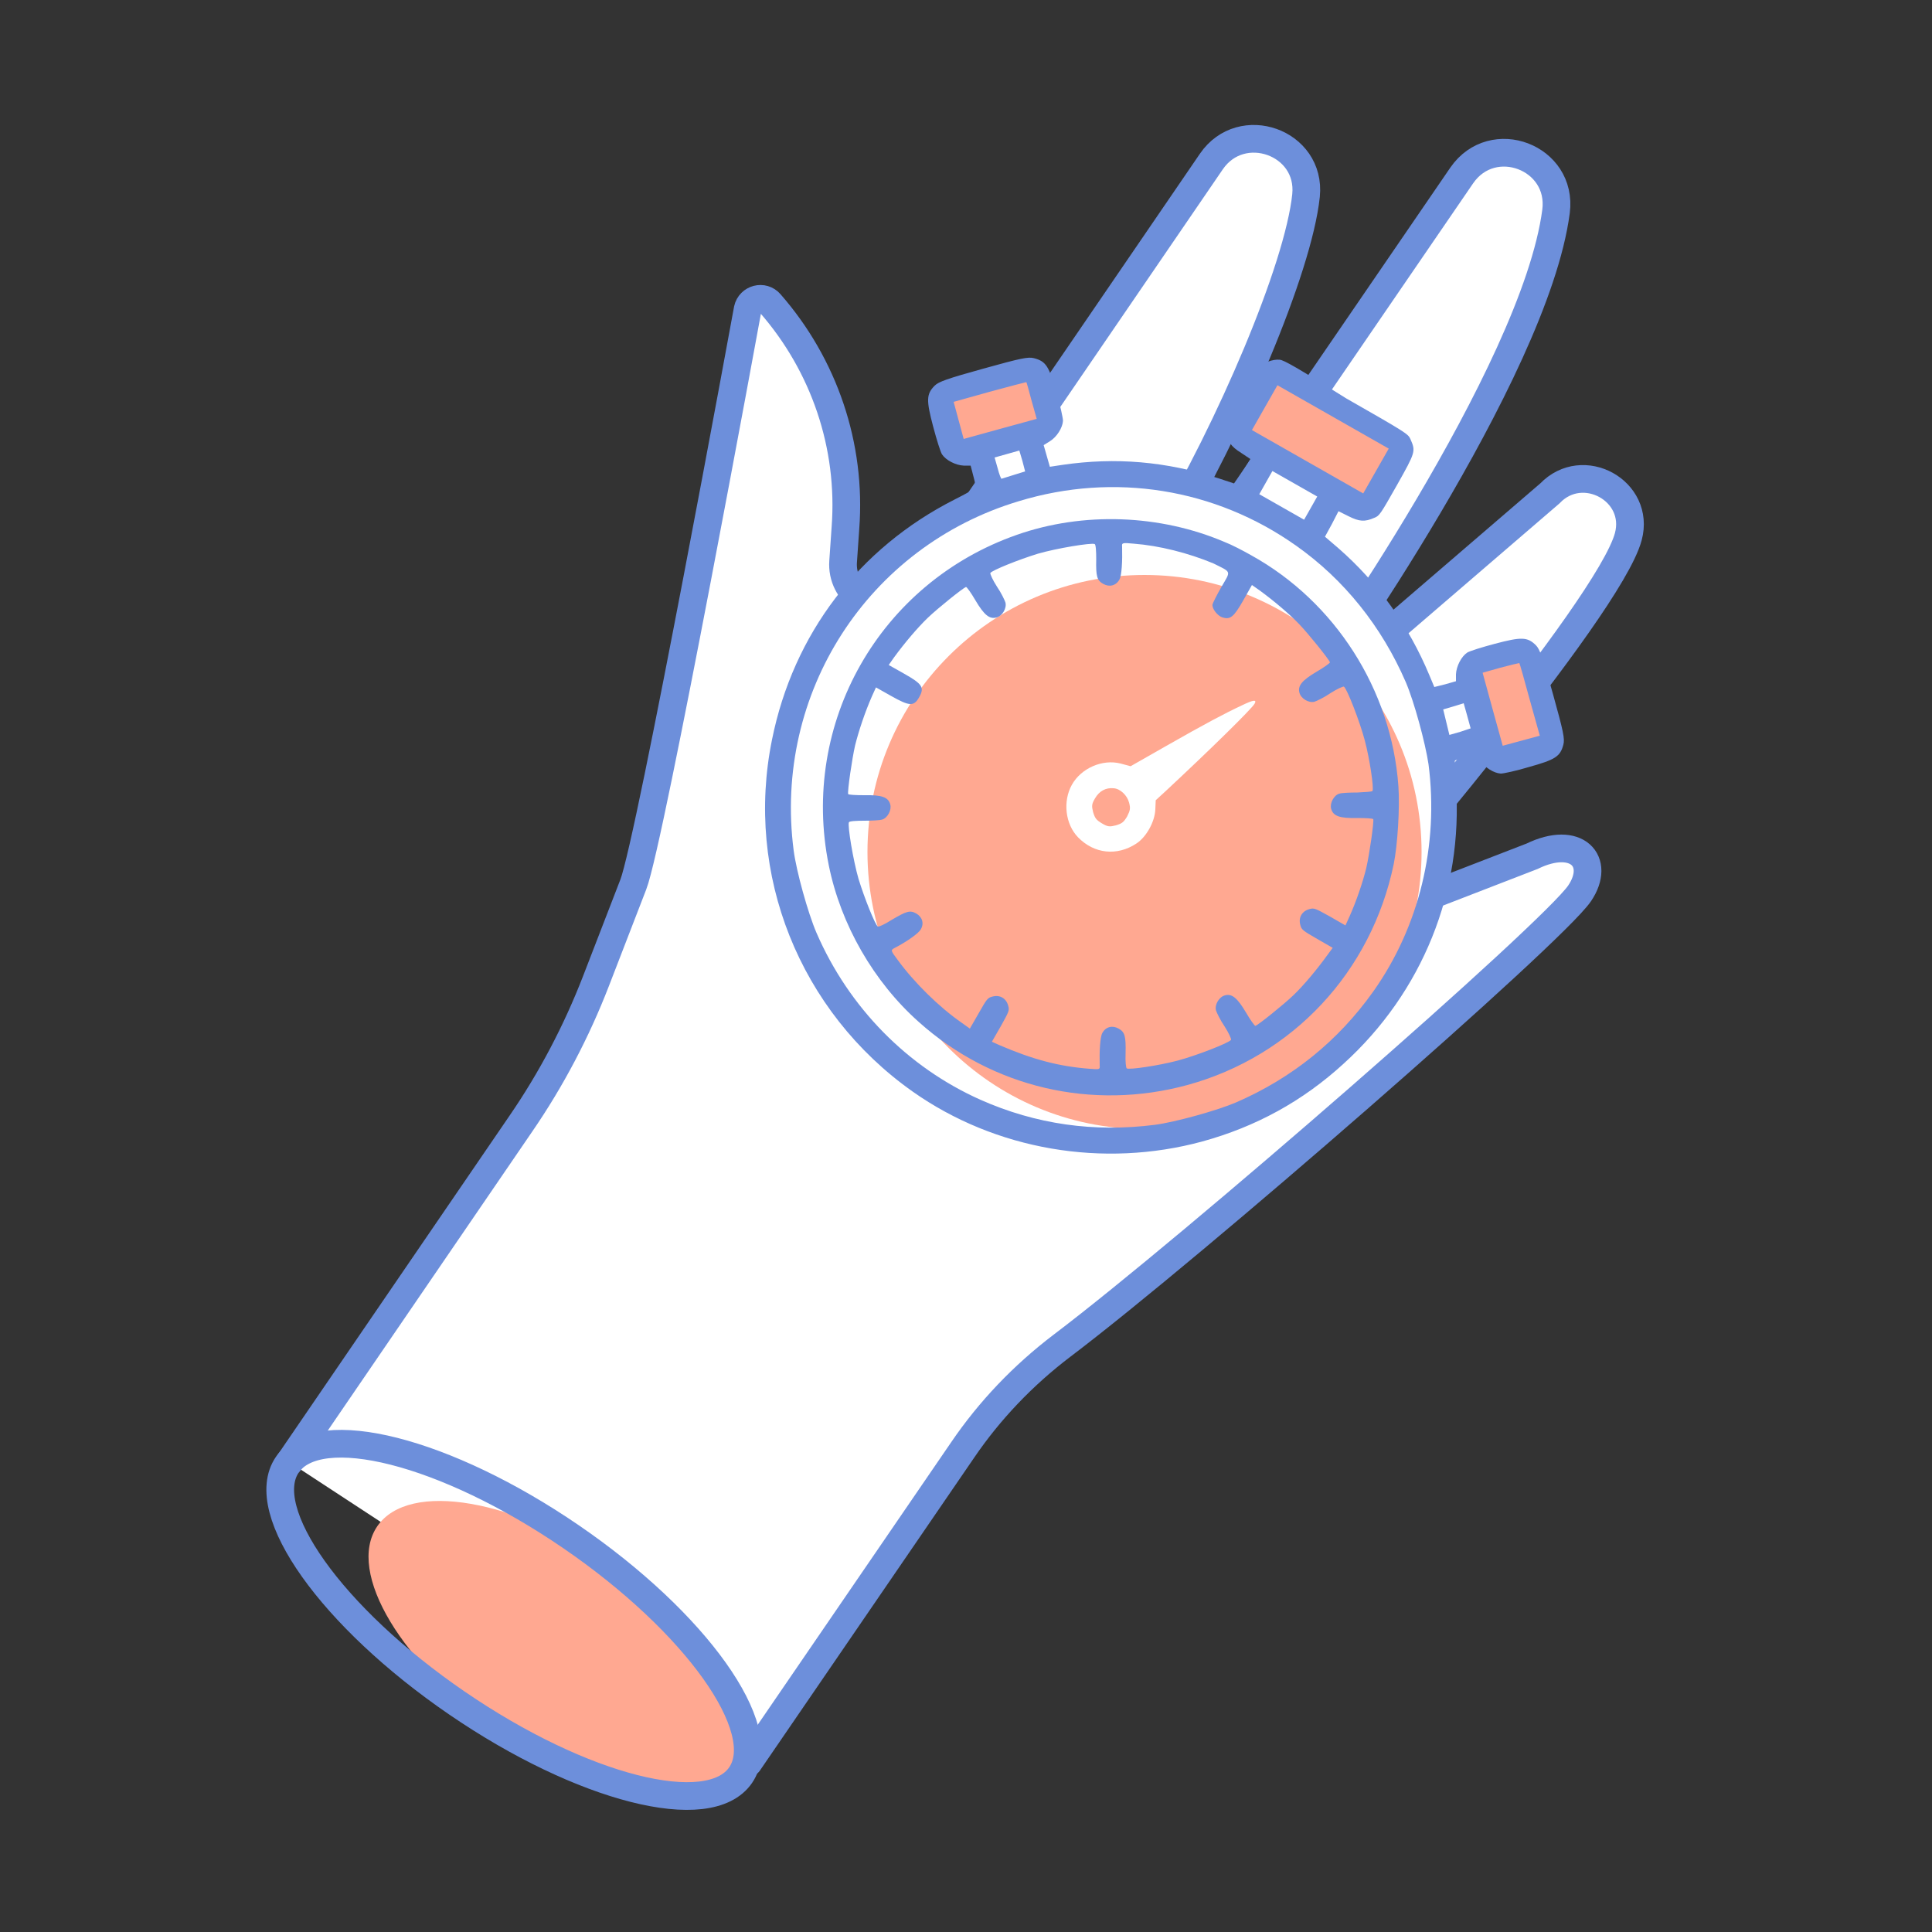 <?xml version="1.0" encoding="utf-8"?>
<!-- Generator: Adobe Illustrator 24.1.2, SVG Export Plug-In . SVG Version: 6.00 Build 0)  -->
<svg version="1.1" xmlns="http://www.w3.org/2000/svg" xmlns:xlink="http://www.w3.org/1999/xlink" x="0px" y="0px"
	 viewBox="0 0 500 500" style="enable-background:new 0 0 500 500;" xml:space="preserve">
<rect x="0" y="0" width="500" height="500" fill="#333333" stroke="none"/>
<style type="text/css">
	.st0{display:none;}
	.st1{display:inline;}
	.st2{fill:#FFA890;}
	.st3{fill:#FFFFFF;stroke:#688FDB;stroke-width:6.355;stroke-miterlimit:10;}
	.st4{fill:#FFFFFF;}
	.st5{fill:none;stroke:#688FDB;stroke-width:6.355;stroke-linecap:round;stroke-linejoin:round;stroke-miterlimit:10;}
	.st6{fill:#688FDB;}
	.st7{fill:none;stroke:#FFA890;stroke-width:6.355;stroke-linecap:round;stroke-miterlimit:10;}
	.st8{fill:none;stroke:#688FDB;stroke-width:6.355;stroke-linecap:round;stroke-miterlimit:10;}
	.st9{fill:#FFFFFF;stroke:#6D8FDB;stroke-width:7.166;stroke-linecap:round;stroke-miterlimit:10;}
	.st10{fill:#FFA891;}
	.st11{fill:none;stroke:#6D8FDB;stroke-width:7.166;stroke-linecap:round;stroke-miterlimit:10;}
	.st12{fill:#6D8FDB;}
	.st13{display:inline;fill:#6D8FDB;}
	.st14{display:inline;fill:#FFFFFF;}
	.st15{fill:none;stroke:#FFA891;stroke-width:20;stroke-miterlimit:10;}
	.st16{fill:none;stroke:#FFA891;stroke-width:20;stroke-linecap:round;stroke-linejoin:round;stroke-miterlimit:10;}
	.st17{display:inline;fill:#FFA890;}
	.st18{display:inline;fill:none;stroke:#FFA890;stroke-width:6.355;stroke-linecap:round;stroke-miterlimit:10;}
	.st19{display:inline;fill:none;stroke:#688FDB;stroke-width:6.355;stroke-linecap:round;stroke-miterlimit:10;}
	.st20{display:inline;fill:#688FDB;}
	.st21{display:inline;fill:none;stroke:#6D8FDB;stroke-width:10;stroke-linecap:round;stroke-linejoin:round;stroke-miterlimit:10;}
	.st22{display:inline;fill:#FFFFFF;stroke:#6D8FDB;stroke-width:10;stroke-miterlimit:3.794;}
	.st23{display:inline;fill:none;stroke:#FFA891;stroke-width:10;stroke-miterlimit:3.794;}
	.st24{display:inline;fill:none;stroke:#6D8FDB;stroke-width:10;stroke-miterlimit:3.794;}
	
		.st25{display:inline;fill:#FFFFFF;stroke:#6D8FDB;stroke-width:10;stroke-linecap:round;stroke-linejoin:round;stroke-miterlimit:10;}
	.st26{fill:#FFFFFF;stroke:#6D8FDB;stroke-width:10.433;stroke-miterlimit:3.794;}
	.st27{fill:none;stroke:#6D8FDB;stroke-width:10.433;stroke-miterlimit:3.794;}
</style>
<g id="delivery-minimum" class="st0">
	<g class="st1">
		<polygon class="st2" points="213.6,287.1 253.4,273.4 369.9,313.1 251.1,346.8 199.4,311.8 		"/>
		<polyline class="st3" points="249.5,271.7 281,221.4 403.9,265.1 369.9,313.3 249.5,271.7 		"/>
		<path class="st4" d="M249.5,349.6l-35.6-65.7l-104.7-30.6c-1.7-0.5-3.2,1.3-2.3,2.9l33.3,61.5L249.5,349.6z"/>
		<g>
			<polyline class="st5" points="249.5,272.5 281,222.3 403.9,265.9 369.9,314.2 249.5,272.5 214.5,284.7 			"/>
			<polyline class="st5" points="249.5,349.6 213.9,283.9 93.5,248.5 129.2,314.2 			"/>
			<polygon class="st5" points="369.9,434.6 249.5,470 249.5,349.6 369.9,314.2 			"/>
			<polygon class="st5" points="129.2,434.6 249.5,470 249.5,349.6 129.2,314.2 			"/>
		</g>
		<g>
			
				<rect x="185.4" y="355.3" transform="matrix(4.220811e-02 -0.999 0.999 4.220811e-02 -174.083 535.034)" class="st6" width="13.2" height="6.1"/>
			
				<rect x="197.1" y="360.2" transform="matrix(4.220811e-02 -0.999 0.999 4.220811e-02 -169.13 550.021)" class="st6" width="10.4" height="6.1"/>
			
				<rect x="176.2" y="359.3" transform="matrix(4.220811e-02 -0.999 0.999 4.220811e-02 -188.324 528.228)" class="st6" width="10.4" height="6.1"/>
			<path class="st6" d="M188.6,404.4l29.4,5.8l1.2-6l-12.9-2.6c-1.7-0.3-2.4-2.3-1.3-3.7c1.8-2.3,3-5.1,3.4-8.3
				c1-8.3-4.4-16.3-12.6-18.4c-9.7-2.5-19.4,3.9-21,13.8C173.4,394.2,179.6,402.7,188.6,404.4z M193.6,377.2
				c5.9,1.2,9.7,6.9,8.5,12.7s-6.9,9.7-12.7,8.5c-5.9-1.2-9.7-6.9-8.5-12.7S187.8,376,193.6,377.2z"/>
			<path class="st6" d="M159.9,409.4l-2.5-5.7l11.7-5c0.8-0.4,1.8-0.2,2.4,0.5l6.4,6.5c0.6,0.6,1.3,1,2.2,1.2l7.6,1.5l-1.2,6.1
				l-9.5-1.9c-0.8-0.2-1.6-0.6-2.2-1.2l-4.7-4.9c-0.6-0.7-1.6-0.8-2.4-0.5L159.9,409.4z"/>
			<path class="st6" d="M215.2,423.1l-0.6,2.9c-0.3,1.7-1.9,2.9-3.6,2.6c-1.8-0.3-3-2-2.7-3.8c1-5.1-2.3-10-7.4-11
				c-4.1-0.8-8.2,1.2-10.1,4.8c-0.3,0.6-1,0.9-1.7,0.8l-16.1-3.2l-1.2,6.1l21.8,4.3c0.8,0.2,1.6-0.4,1.8-1.2l0,0l0,0l0.6-2.9
				c0.3-1.7,1.9-2.9,3.6-2.6c1.8,0.3,3,2,2.7,3.8c-1,5.1,2.4,10.1,7.6,11c5,0.9,9.8-2.6,10.8-7.6l0.6-2.9L215.2,423.1z"/>
		</g>
		<ellipse transform="matrix(0.222 -0.975 0.975 0.222 20.914 265.445)" class="st2" cx="176.8" cy="119.6" rx="7.6" ry="7.6"/>
		
			<ellipse transform="matrix(0.709 -0.706 0.706 0.709 18.467 347.182)" class="st2" cx="429.6" cy="151.2" rx="7.6" ry="7.6"/>
		
			<ellipse transform="matrix(0.903 -0.429 0.429 0.903 -72.699 101.883)" class="st6" cx="189.4" cy="212" rx="9.9" ry="9.9"/>
		<ellipse transform="matrix(0.38 -0.925 0.925 0.38 94.766 233.311)" class="st6" cx="221.4" cy="46" rx="9.9" ry="9.9"/>
		<ellipse transform="matrix(0.903 -0.429 0.429 0.903 -5.418 57.828)" class="st2" cx="125.4" cy="40.9" rx="16.5" ry="16.5"/>
		
			<ellipse transform="matrix(0.867 -0.498 0.498 0.867 20.809 187.527)" class="st7" cx="362.1" cy="54.7" rx="13.6" ry="13.6"/>
		
			<ellipse transform="matrix(0.261 -0.965 0.965 0.261 224.232 485.865)" class="st8" cx="429.5" cy="96.5" rx="8.9" ry="8.9"/>
		
			<ellipse transform="matrix(0.679 -0.734 0.734 0.679 -86.657 130.782)" class="st8" cx="106.4" cy="164.6" rx="13.6" ry="13.6"/>
		
			<ellipse transform="matrix(0.457 -0.889 0.889 0.457 -48.531 115.3)" class="st6" cx="70.2" cy="97.4" rx="16.5" ry="16.5"/>
		
			<ellipse transform="matrix(0.898 -0.44 0.44 0.898 -39.897 176.762)" class="st6" cx="361.2" cy="174.4" rx="16.5" ry="16.5"/>
		<path class="st7" d="M237.1,297.4v-93.8v0c0-1.1,0.8-2,1.9-2.2c5.7-0.9,10-5.8,10-11.8c0-5.9-4.2-10.7-9.8-11.7
			c-1.3-0.2-2.1-1.4-2.1-2.7v-48.5"/>
		<line class="st7" x1="237.1" y1="102.5" x2="237.1" y2="91.2"/>
		<path class="st8" d="M284.5,160.2v-27.5v0c0-1.1,0.8-2,1.9-2.2c5.7-0.9,10-5.8,10-11.8c0-5.9-4.2-10.7-9.8-11.7
			c-1.3-0.2-2.1-1.4-2.1-2.7v-26"/>
	</g>
</g>
<g id="delivery-time">
	<g>
		<g>
			<g>
				<path class="st9" d="M74.9,378.4l59.9-87.6c7.9-11.5,14.4-23.9,19.4-36.8l9.7-25.1C168.3,217.6,193.5,80,193.5,80
					c0.6-2.7,4-3.6,5.8-1.5l0,0c14,16,21.1,36.9,19.5,58.1l-0.6,8.7c-0.3,4,1.6,7.7,4.9,9.9l0,0c4.9,3.2,11.6,1.9,14.9-3l75.5-110.4
					c7.8-11.4,25.9-5,24.5,8.8c-2,19.1-19.8,60.4-36.3,88.1c-2.5,4.2,1.4,9.2,6,7.8v0c1.1-0.3,2.1-1.1,2.8-2.1l67.8-99
					c8-11.6,26.2-4.7,24.4,9.3c-5.5,42-62,121.2-62,121.2c-0.6,1.6,1.4,2.9,2.5,1.6l57.9-49.8c8.5-8.9,23.5-0.7,20.3,11.2
					c-5.1,18.9-70.2,94.4-70.2,94.4c-1.8,2.8,1.5,6.1,4.2,4.2l41.1-15.9c11.5-5.6,17.9,1.3,12.3,9.6c-7,10.3-100.3,91.6-134,117.1
					c-10,7.6-18.7,16.7-25.7,27l-55.4,80.9"/>
				<path class="st9" d="M224,155.9l3.3,2.6c13.7,10.7,22.5,26.4,24.6,43.6l3,24.5"/>
			</g>
			<g>
				
					<ellipse transform="matrix(0.565 -0.825 0.825 0.565 -289.443 305.257)" class="st10" cx="144.7" cy="427.1" rx="26.1" ry="57"/>
			</g>
			
				<ellipse transform="matrix(0.565 -0.825 0.825 0.565 -287.94 292.241)" class="st11" cx="133.1" cy="419.1" rx="26.1" ry="71.1"/>
		</g>
	</g>
	<g>
		<polygon class="st4" points="253.4,117.7 265,113.1 270.4,124.9 255.7,126.7 		"/>
		<polygon class="st10" points="244.6,103.1 267.5,96.3 271,109.9 247.4,116.7 		"/>
		<polygon class="st4" points="369,181 380.9,178.7 384.5,190.6 371.9,193.6 		"/>
		<polygon class="st10" points="381.3,171.8 394.5,169 401.3,192.4 386,196 		"/>
		<polygon class="st4" points="328.6,117.5 345.9,127.7 338,139.5 319.5,128.4 		"/>
		<polygon class="st10" points="329.3,96.2 362.6,115.2 353.2,131 321.3,113.4 		"/>
		<circle class="st4" cx="287.4" cy="208.8" r="85.9"/>
		<circle class="st10" cx="296.2" cy="220.5" r="71.7"/>
		<path class="st12" d="M331.2,93.1c-1.8-0.2-4.4,0.8-5.5,2.1c-0.5,0.6-2.6,4.2-4.7,8c-3.5,6.4-3.8,7.1-3.6,8.4
			c0.3,2.7,1.1,3.9,3.8,5.6l2.4,1.6l-2,3.2l-2,3.2l-4.2-1.4c-13.6-4.4-26.7-5.5-40.4-3.5l-3.3,0.5l-0.8-2.8l-0.8-2.8l1.6-1
			c1.8-1.1,3.3-3.5,3.4-5.3c0-0.7-0.7-4-1.7-7.3c-1.9-6.8-2.7-8.1-5.8-8.9c-1.5-0.4-3.4,0-13.1,2.7c-9.4,2.6-11.6,3.4-12.6,4.4
			c-2.2,2.2-2.2,3.8-0.4,10.6c0.9,3.4,1.9,6.6,2.3,7.2c1,1.5,3.5,2.8,5.6,2.9l1.8,0l0.7,2.7c0.4,1.5,0.7,2.9,0.6,3.1
			c-0.1,0.1-2.5,1.5-5.5,3c-24.8,12.6-41.7,34.8-47.2,62.1c-7.1,34.8,7.1,70.4,36.4,91.1c21.4,15.1,49.3,19.9,75,12.9
			c13.8-3.8,25.9-10.4,36.5-20.1c20.4-18.5,31-44.7,29.1-72.1c-0.2-3.3-0.3-6.2-0.3-6.3c0.1-0.2,1.4-0.6,2.9-1l2.7-0.7l1,1.6
			c1.1,1.8,3.5,3.3,5.3,3.4c0.7,0,4-0.7,7.3-1.7c6.8-1.9,8.1-2.7,8.9-5.8c0.4-1.5,0-3.4-2.7-13.1c-2.6-9.4-3.4-11.6-4.4-12.6
			c-2.2-2.2-3.8-2.2-10.6-0.4c-3.4,0.9-6.6,1.9-7.2,2.3c-1.5,1-2.8,3.5-2.9,5.6l0,1.8l-2.8,0.8l-2.8,0.7l-1.3-3.1
			c-5.3-12.7-13.2-23.8-23.5-32.8l-3.5-3l1.8-3.3l1.7-3.3l2.6,1.3c2.8,1.4,4.2,1.5,6.7,0.4c1.3-0.5,1.6-1,5.8-8.4
			c4.9-8.7,4.9-8.8,3.5-12c-0.6-1.3-1-1.6-16.6-10.5C335.8,95.2,332.3,93.2,331.2,93.1z M356.1,121.9l-3.3,5.8l-14.4-8.2l-14.4-8.2
			l3.3-5.8l3.3-5.8l14.4,8.2l14.4,8.2L356.1,121.9z M339.2,131.5l-1.7,3l-5.8-3.3l-5.8-3.3l1.7-3l1.7-3l5.8,3.3l5.8,3.3L339.2,131.5
			z M267,103.8l1.3,4.6l-9.5,2.6l-9.4,2.6l-1.3-4.8l-1.3-4.8l9.3-2.6c5.1-1.4,9.4-2.5,9.5-2.5S266.3,101.2,267,103.8z M395.9,181.1
			l2.6,9.3l-4.8,1.3l-4.8,1.3l-2.6-9.4l-2.6-9.5l4.6-1.3c2.6-0.7,4.8-1.2,4.9-1.2C393.3,171.7,394.5,175.9,395.9,181.1z
			 M335.4,141.2c12.5,8.8,22.2,21,28.4,35.3c2.2,5.1,5.1,15.9,5.9,21.3c2.7,20.9-2.4,42-14.3,58.8c-9.1,12.8-21,22.4-35.5,28.7
			c-4.9,2.1-15.7,5.1-21,5.8c-15.7,2-30.8-0.1-45.2-6.5c-18.8-8.4-34-23.8-42.4-43.2c-2.2-5.1-5.2-15.9-5.9-21.3
			c-5.3-40.7,19.2-78.7,58.3-90.4C288.3,122.2,314.5,126.4,335.4,141.2z M262.4,122.9c-1.7,0.5-3.1,1-3.2,1c-0.1,0.1-0.6-1.1-1-2.7
			l-0.8-2.8l3.2-0.9l3.2-0.9l0.8,2.7l0.7,2.7L262.4,122.9z M377.9,189.4l-2.8,0.8l-0.8-3.3l-0.8-3.3l2.7-0.8l2.6-0.8l0.9,3.2
			l0.9,3.3L377.9,189.4z"/>
		<path class="st12" d="M317,140.3c-16.8-7.2-36.7-7.9-53.8-1.9c-35.5,12.4-56.2,48.7-48.7,85.6c3.1,15.3,11.6,30.1,23.3,40.5
			c19,17,44.9,23,69.5,16.3c27.3-7.5,47.6-29.3,53.4-57.2c1-5,1.6-14.6,1.2-20.2c-1.8-24.9-16.4-47.7-38.1-59.7
			C321.7,142.5,318.6,140.9,317,140.3z M316.1,151.9c-1.2,2.1-2.2,4.1-2.3,4.5c-0.2,1.1,1.3,3,2.6,3.4c2,0.6,2.9-0.1,5.4-4.5
			l2.2-3.9l2,1.4c3.7,2.7,7.7,6.1,10.2,8.7c2.5,2.6,7.7,9.1,8,9.9c0,0.2-1.5,1.3-3.4,2.4c-3.9,2.3-5,3.7-4.5,5.5
			c0.4,1.5,2.4,2.7,3.9,2.3c0.6-0.2,2.5-1.1,4.1-2.2c1.7-1.1,3.3-1.8,3.5-1.7c0.8,0.5,4.1,9,5.4,13.9c1.3,4.9,2.4,12.4,2,13.1
			c-0.1,0.2-1.9,0.3-3.9,0.4c-2,0-4.2,0.1-4.7,0.3c-1.4,0.4-2.5,2.5-2.1,3.9c0.5,1.9,2.2,2.5,6.7,2.4c2.2,0,4.1,0.1,4.2,0.3
			c0.2,0.8-1,9.1-1.8,12.6c-0.9,3.7-2.6,8.7-4.4,12.7l-1,2.2l-4-2.3c-3.8-2.1-4.1-2.3-5.4-1.9c-1.8,0.5-2.8,2.1-2.3,4
			c0.3,1.3,0.6,1.5,4.4,3.7l4,2.3l-1.4,1.9c-2.6,3.6-6,7.7-8.7,10.3c-2.6,2.5-9.1,7.7-9.9,8c-0.2,0-1.3-1.5-2.4-3.4
			c-2.3-3.9-3.7-5-5.5-4.5c-1.5,0.4-2.7,2.4-2.3,3.9c0.2,0.6,1.1,2.5,2.2,4.1c1.1,1.7,1.8,3.3,1.7,3.5c-0.5,0.8-9,4.1-13.9,5.4
			c-5,1.3-12.4,2.4-13.1,2c-0.2-0.1-0.4-1.8-0.3-3.9c0.1-4.5-0.2-5.5-1.8-6.4c-1.6-0.9-3.3-0.5-4.2,1.1c-0.6,1-0.8,4.8-0.7,8.5
			c0.1,1-0.1,1-2.6,0.8c-7.9-0.6-14.7-2.4-23.3-6.1l-2-0.9l2.3-4c2.1-3.8,2.3-4.1,1.9-5.4c-0.5-1.8-2.1-2.8-4-2.3
			c-1.3,0.3-1.5,0.6-3.6,4.3l-2.3,4l-2.1-1.5c-5.9-4.1-12.3-10.4-16.6-16.3c-1.8-2.4-1.8-2.5-0.9-3c3.3-1.7,6.4-3.9,6.9-4.9
			c0.9-1.5,0.4-3.2-1.2-4.1c-1.6-0.9-2.5-0.6-6.4,1.7c-1.7,1.1-3.3,1.8-3.5,1.7c-0.7-0.4-3.5-7.4-5-12.3c-1.4-4.8-2.9-13.9-2.5-14.7
			c0.1-0.3,1.9-0.4,3.9-0.4c2,0,4.1-0.1,4.7-0.3c1.4-0.4,2.5-2.5,2.1-3.9c-0.5-1.9-2.2-2.5-6.7-2.4c-2.2,0-4.1-0.1-4.2-0.3
			c-0.2-0.8,1-9.1,1.8-12.6c0.9-3.6,2.5-8.5,4.4-12.8l1-2.2l3.9,2.2c4.8,2.7,5.9,2.8,7.3,0.3c1.4-2.5,0.8-3.4-4-6.1l-3.9-2.2l1.4-2
			c2.7-3.7,6.1-7.7,8.7-10.2c2.6-2.5,9.1-7.7,9.9-8c0.2,0,1.3,1.5,2.4,3.4c2.3,3.9,3.7,5,5.5,4.5c1.5-0.4,2.7-2.4,2.3-3.9
			c-0.2-0.6-1.1-2.5-2.2-4.1c-1.1-1.7-1.8-3.3-1.7-3.5c0.4-0.7,7.4-3.5,12.3-5c4.8-1.4,13.9-2.9,14.7-2.5c0.3,0.1,0.4,1.9,0.4,3.9
			c-0.1,4.5,0.2,5.5,1.8,6.4c1.6,0.9,3.3,0.5,4.2-1.1c0.6-1,0.8-4.8,0.7-8.5c-0.1-1,0-1.1,3-0.8c6.6,0.5,14.1,2.4,20.6,5.1
			C318.8,148.2,318.6,147.6,316.1,151.9z"/>
		<path class="st4" d="M321.5,182.5c-4.5,2.1-9.6,4.8-19.6,10.5l-9.3,5.3l-2.6-0.7c-4.7-1.2-10.2,1.2-12.6,5.5
			c-2.4,4.3-1.7,10.2,1.6,13.6c4.2,4.3,10.1,4.9,15.1,1.6c2.6-1.7,4.8-5.7,4.9-8.9l0.1-2.3l2.4-2.2c11.8-11,22.4-21.4,23.2-22.8
			C325.3,181,324.4,181.1,321.5,182.5z M292.2,207.7c0.4,1.5,0.3,2-0.5,3.6c-0.9,1.5-1.3,1.8-2.9,2.3c-1.6,0.4-2.1,0.4-3.6-0.5
			c-1.5-0.9-1.8-1.3-2.3-2.9c-0.4-1.6-0.4-2.1,0.5-3.6c1.1-1.9,2.8-2.8,4.8-2.6C289.9,204.1,291.7,205.8,292.2,207.7z"/>
	</g>
</g>
<g id="delivery-free" class="st0">
	<path class="st13" d="M185.4,403.2c18.5,0,33.5,15,33.5,33.5s-15,33.5-33.5,33.5s-33.5-15-33.5-33.5
		C151.9,418.5,166.9,403.5,185.4,403.2z"/>
	<path class="st13" d="M370.3,402.9c18.5,0,33.5,15,33.5,33.5s-15,33.5-33.5,33.5c-18.5,0-33.5-15-33.5-33.5
		C336.9,417.9,351.9,402.9,370.3,402.9z"/>
	<path class="st13" d="M61.9,407.8v24.5c0,2,1.4,3.5,3.5,3.5h11l65.8-0.3c1.7,0,3.2-1.2,3.2-2.9c2-20.2,19-36.1,39.8-36.1
		s37.8,15.6,40.1,35.8c0.3,1.7,1.7,2.9,3.2,2.9l68.4-0.3h5.2h9.2h15.9c1.7,0,3.2-1.2,3.2-2.9c2-20.2,19-36.1,39.8-36.1
		s37.8,15.6,40.1,35.8c0.3,1.7,1.7,2.9,3.2,2.9h14.1h11c2,0,3.5-1.4,3.5-3.5v-24.5c0-2-1.4-3.5-3.5-3.5h-3.2l-0.3-58.3
		c0-2.9-0.9-5.5-2.3-8.1l-43.9-72.4c-0.6-1.2-2-2-3.5-2l-76.2,0.3c-2.3,0-4,1.7-4,4l0.3,136.8h-4l0.3-189.9c0-2.9-2.3-5.2-5.2-5.2
		l-223.3,0.9c-2.9,0-5.2,2.3-5.2,5.2l0.6,190.2h-3.2C63.3,404.7,61.9,406.1,61.9,407.8z"/>
	<path class="st14" d="M327.1,281.7c0-2.3,1.7-4,4-4h46.5c1.4,0,2.6,0.6,3.5,2l31.7,52.5c1.7,2.6-0.3,6.1-3.5,6.1h-25.7
		c-1.4,0-2.6-0.6-3.5-2l-1.7-2.9c-0.9-1.4-2.3-2.3-4-2.3h-43.3c-2.3,0-4-1.7-4-4L327.1,281.7z"/>
	<path class="st14" d="M119.6,328.2c0-0.3,0.3-0.6,0.6-0.6c3.5-0.3,6.9-0.6,10.7-0.6c18.2,0,35.2,5.2,45,8.9
		c-6.1-3.5-14.7-8.9-23.1-16.7c-14.7-13.9-24.2-30.3-28.9-49.6c0-0.3,0-0.6,0.3-0.9s0.6-0.3,0.9,0c34.3,20.5,51.6,50.2,58.9,62.9
		c-2-5.8-4.6-15-5.8-27.1c-2-21.1,1.2-42.7,9.2-64.1c0-0.3,0.3-0.6,0.6-0.6c0.3,0,0.6,0.3,0.6,0.6c8.4,21.4,11.5,43,9.8,64.1
		c-1.2,12.1-3.8,21.4-5.8,27.1c7.2-12.7,24.5-42.4,58.6-63.2c0.3-0.3,0.6,0,0.9,0c0.3,0.3,0.3,0.6,0.3,0.9
		c-4.3,19.3-14.1,36.1-28.6,49.9c-8.4,8.1-17,13.6-23.1,17c9.8-3.8,26.8-8.9,45-9.2c3.8,0,7.2,0.3,10.7,0.6c0.3,0,0.6,0.3,0.6,0.6
		c0,0.3,0,0.6-0.3,0.9c-13.9,11.5-29.1,17.3-45.6,17.3c-4.3,0-8.4-0.3-11.3-0.9c7.8,2.9,20.5,8.7,31.2,21.4c0.3,0.3,0.3,0.6,0,0.9
		s-0.6,0.3-0.9,0.3c-12.4-3.2-22.5-7.2-30.3-12.4c-5.8-4-8.7-7.5-9.8-9.2c0,3.5,0.3,11.8,0.3,16.2c0.3,5.8,0.3,5.8,0,6.1
		c-0.3,0.3-1.2,0.9-2,0.9c-0.6,0-1.7-0.3-2-0.9c0-0.3,0-0.3,0-5.5c0-4.6,0.3-13.3,0.3-16.7c-1.4,1.7-4,5.2-9.8,9.2
		c-7.5,5.2-17.6,9.5-30,12.7c-0.3,0-0.6,0-0.9-0.3c-0.3-0.3-0.3-0.6,0-0.9c10.4-12.7,23.1-18.5,30.9-21.4c-3.2,0.6-6.9,0.9-11.3,0.9
		c-16.4,0-31.7-5.8-45.9-17C119.6,328.8,119.6,328.5,119.6,328.2z"/>
	<g class="st1">
		<path class="st12" d="M241.8,146.3v-27.7c-10.6-1.7-18.5-5.2-23.8-10.5c-5.3-5.4-7.9-12.2-7.9-20.6c0-8.4,3-15.1,8.9-20.3
			c5.9-5.2,13.6-7.8,22.9-7.8V43.5h15.7v15.9c4.2,0,8.5,0.8,12.9,2.3c4.4,1.5,8.5,3.7,12.4,6.4l3,25.2l-18,1.8l-2.3-14.8
			c-1.2-0.9-2.3-1.6-3.4-2c-1.1-0.4-2.6-0.6-4.5-0.6v26l2.8,0.5c9.8,1.9,17.2,5.2,22.2,9.8c5,4.7,7.5,11.3,7.5,19.9
			c0,8.6-2.9,15.6-8.6,20.9c-5.7,5.4-13.7,8.4-23.9,9.3v14.1h-15.7v-14.1c-10.2-0.7-19.2-2.7-27-5.8l-3-23l17.1-2.1l1.4,10.4
			C234.2,145,238,145.9,241.8,146.3z M231.3,79.2c-2.4,1.9-3.6,4.5-3.6,7.8c0,3.5,1.1,6.4,3.4,8.7c2.3,2.2,5.9,4,10.7,5.3V76.4
			C237.2,76.4,233.7,77.3,231.3,79.2z M268.2,141.3c2.5-2.2,3.8-5,3.8-8.3c0-4-1.1-6.9-3.4-8.6c-2.2-1.7-5.9-2.9-11.1-3.4v24.9
			C262.1,145.1,265.6,143.6,268.2,141.3z"/>
		<circle class="st15" cx="250" cy="110.8" r="73.4"/>
		<line class="st16" x1="179.1" y1="56" x2="320.9" y2="165.6"/>
	</g>
	
		<ellipse transform="matrix(0.222 -0.975 0.975 0.222 167.529 443.44)" class="st17" cx="361.7" cy="116.7" rx="7.6" ry="7.6"/>
	<ellipse transform="matrix(0.709 -0.706 0.706 0.709 -15.565 68.06)" class="st17" cx="74.6" cy="52.9" rx="7.6" ry="7.6"/>
	
		<ellipse transform="matrix(0.903 -0.429 0.429 0.903 -44.54 182.013)" class="st17" cx="380.9" cy="189.7" rx="16.5" ry="16.5"/>
	
		<ellipse transform="matrix(0.867 -0.498 0.498 0.867 -66.113 92.688)" class="st18" cx="140.7" cy="170.3" rx="13.6" ry="13.6"/>
	
		<ellipse transform="matrix(0.261 -0.965 0.965 0.261 -88.077 159.935)" class="st19" cx="60.4" cy="137.5" rx="8.9" ry="8.9"/>
	
		<ellipse transform="matrix(0.679 -0.734 0.734 0.679 84.704 308.655)" class="st19" cx="395.7" cy="57.4" rx="13.6" ry="13.6"/>
	
		<ellipse transform="matrix(0.457 -0.889 0.889 0.457 106.088 463.235)" class="st20" cx="432.5" cy="144.7" rx="16.5" ry="16.5"/>
	
		<ellipse transform="matrix(0.898 -0.44 0.44 0.898 -27.537 66.844)" class="st20" cx="130.4" cy="92.8" rx="16.5" ry="16.5"/>
</g>
<g id="delivery-zone" class="st0">
	<circle class="st21" cx="144.4" cy="344.7" r="15"/>
	<circle class="st21" cx="353.4" cy="343.6" r="15"/>
	<polyline class="st22" points="75.6,430.6 145.1,347.6 353.4,347.6 423,430.6 75.6,430.6 	"/>
	<line class="st23" x1="126.3" y1="370.8" x2="372.3" y2="370.8"/>
	<line class="st23" x1="101.5" y1="397.5" x2="395.2" y2="397.5"/>
	<line class="st23" x1="207.8" y1="347.6" x2="180.8" y2="430.6"/>
	<line class="st23" x1="301.9" y1="347.6" x2="329.5" y2="430.6"/>
	<polyline class="st24" points="75.6,430.6 145.1,347.6 353.4,347.6 423,430.6 75.6,430.6 	"/>
	<circle class="st25" cx="75.6" cy="430.6" r="20"/>
	<circle class="st25" cx="423" cy="430.6" r="20"/>
	<g id="g3477" transform="matrix(1.186,0,0,1.186,-151.177,-57.398)" class="st1">
		<path id="path4337-3" class="st26" d="M275,115.1c-13.4,14.3-21.8,35.1-21.4,54.6c0.7,40.9,19.1,56.3,48.6,112.6
			c10.6,24.8,21.7,50.9,32.2,94.3c1.5,6.4,2.9,12.3,3.6,12.9c0.7,0.5,2.1-5.4,3.6-11.8c10.5-43.4,21.6-69.5,32.2-94.3
			c29.5-56.3,47.9-71.7,48.6-112.6c0.3-19.6-8.1-40.4-21.4-54.6c-15.3-16.3-38.3-28.4-62.9-28.9C313.3,86.7,290.3,98.8,275,115.1
			L275,115.1z"/>
		<path id="path4337-3_1_" class="st10" d="M293.8,120.4c-13.4,14.3-21.8,35.1-21.4,54.6c0.7,40.9,19.1,56.3,48.6,112.6
			c8.3,19.5,17,39.8,25.4,68.7c2.3,7.9,21.3-68,33.3-90.4c29.5-56.3,41.7-50.8,42.4-91.6c0.3-19.6-4.9-40.4-18.3-54.7
			c-10.2-10.9-11-15.1-26.2-20c-7.6-2.5-12.6-7-20.8-7.1C332.2,92,309.1,104.1,293.8,120.4L293.8,120.4z"/>
		<path id="path4337-3_2_" class="st27" d="M275,115.1c-13.4,14.3-21.8,35.1-21.4,54.6c0.7,40.9,19.1,56.3,48.6,112.6
			c10.6,24.8,21.7,50.9,32.2,94.3c1.5,6.4,2.9,12.3,3.6,12.9c0.7,0.5,2.1-5.4,3.6-11.8c10.5-43.4,21.6-69.5,32.2-94.3
			c29.5-56.3,47.9-71.7,48.6-112.6c0.3-19.6-8.1-40.4-21.4-54.6c-15.3-16.3-38.3-28.4-62.9-28.9C313.3,86.7,290.3,98.8,275,115.1
			L275,115.1z"/>
		<circle id="path3049" class="st4" cx="337.9" cy="171.2" r="32.3"/>
	</g>
</g>
</svg>
